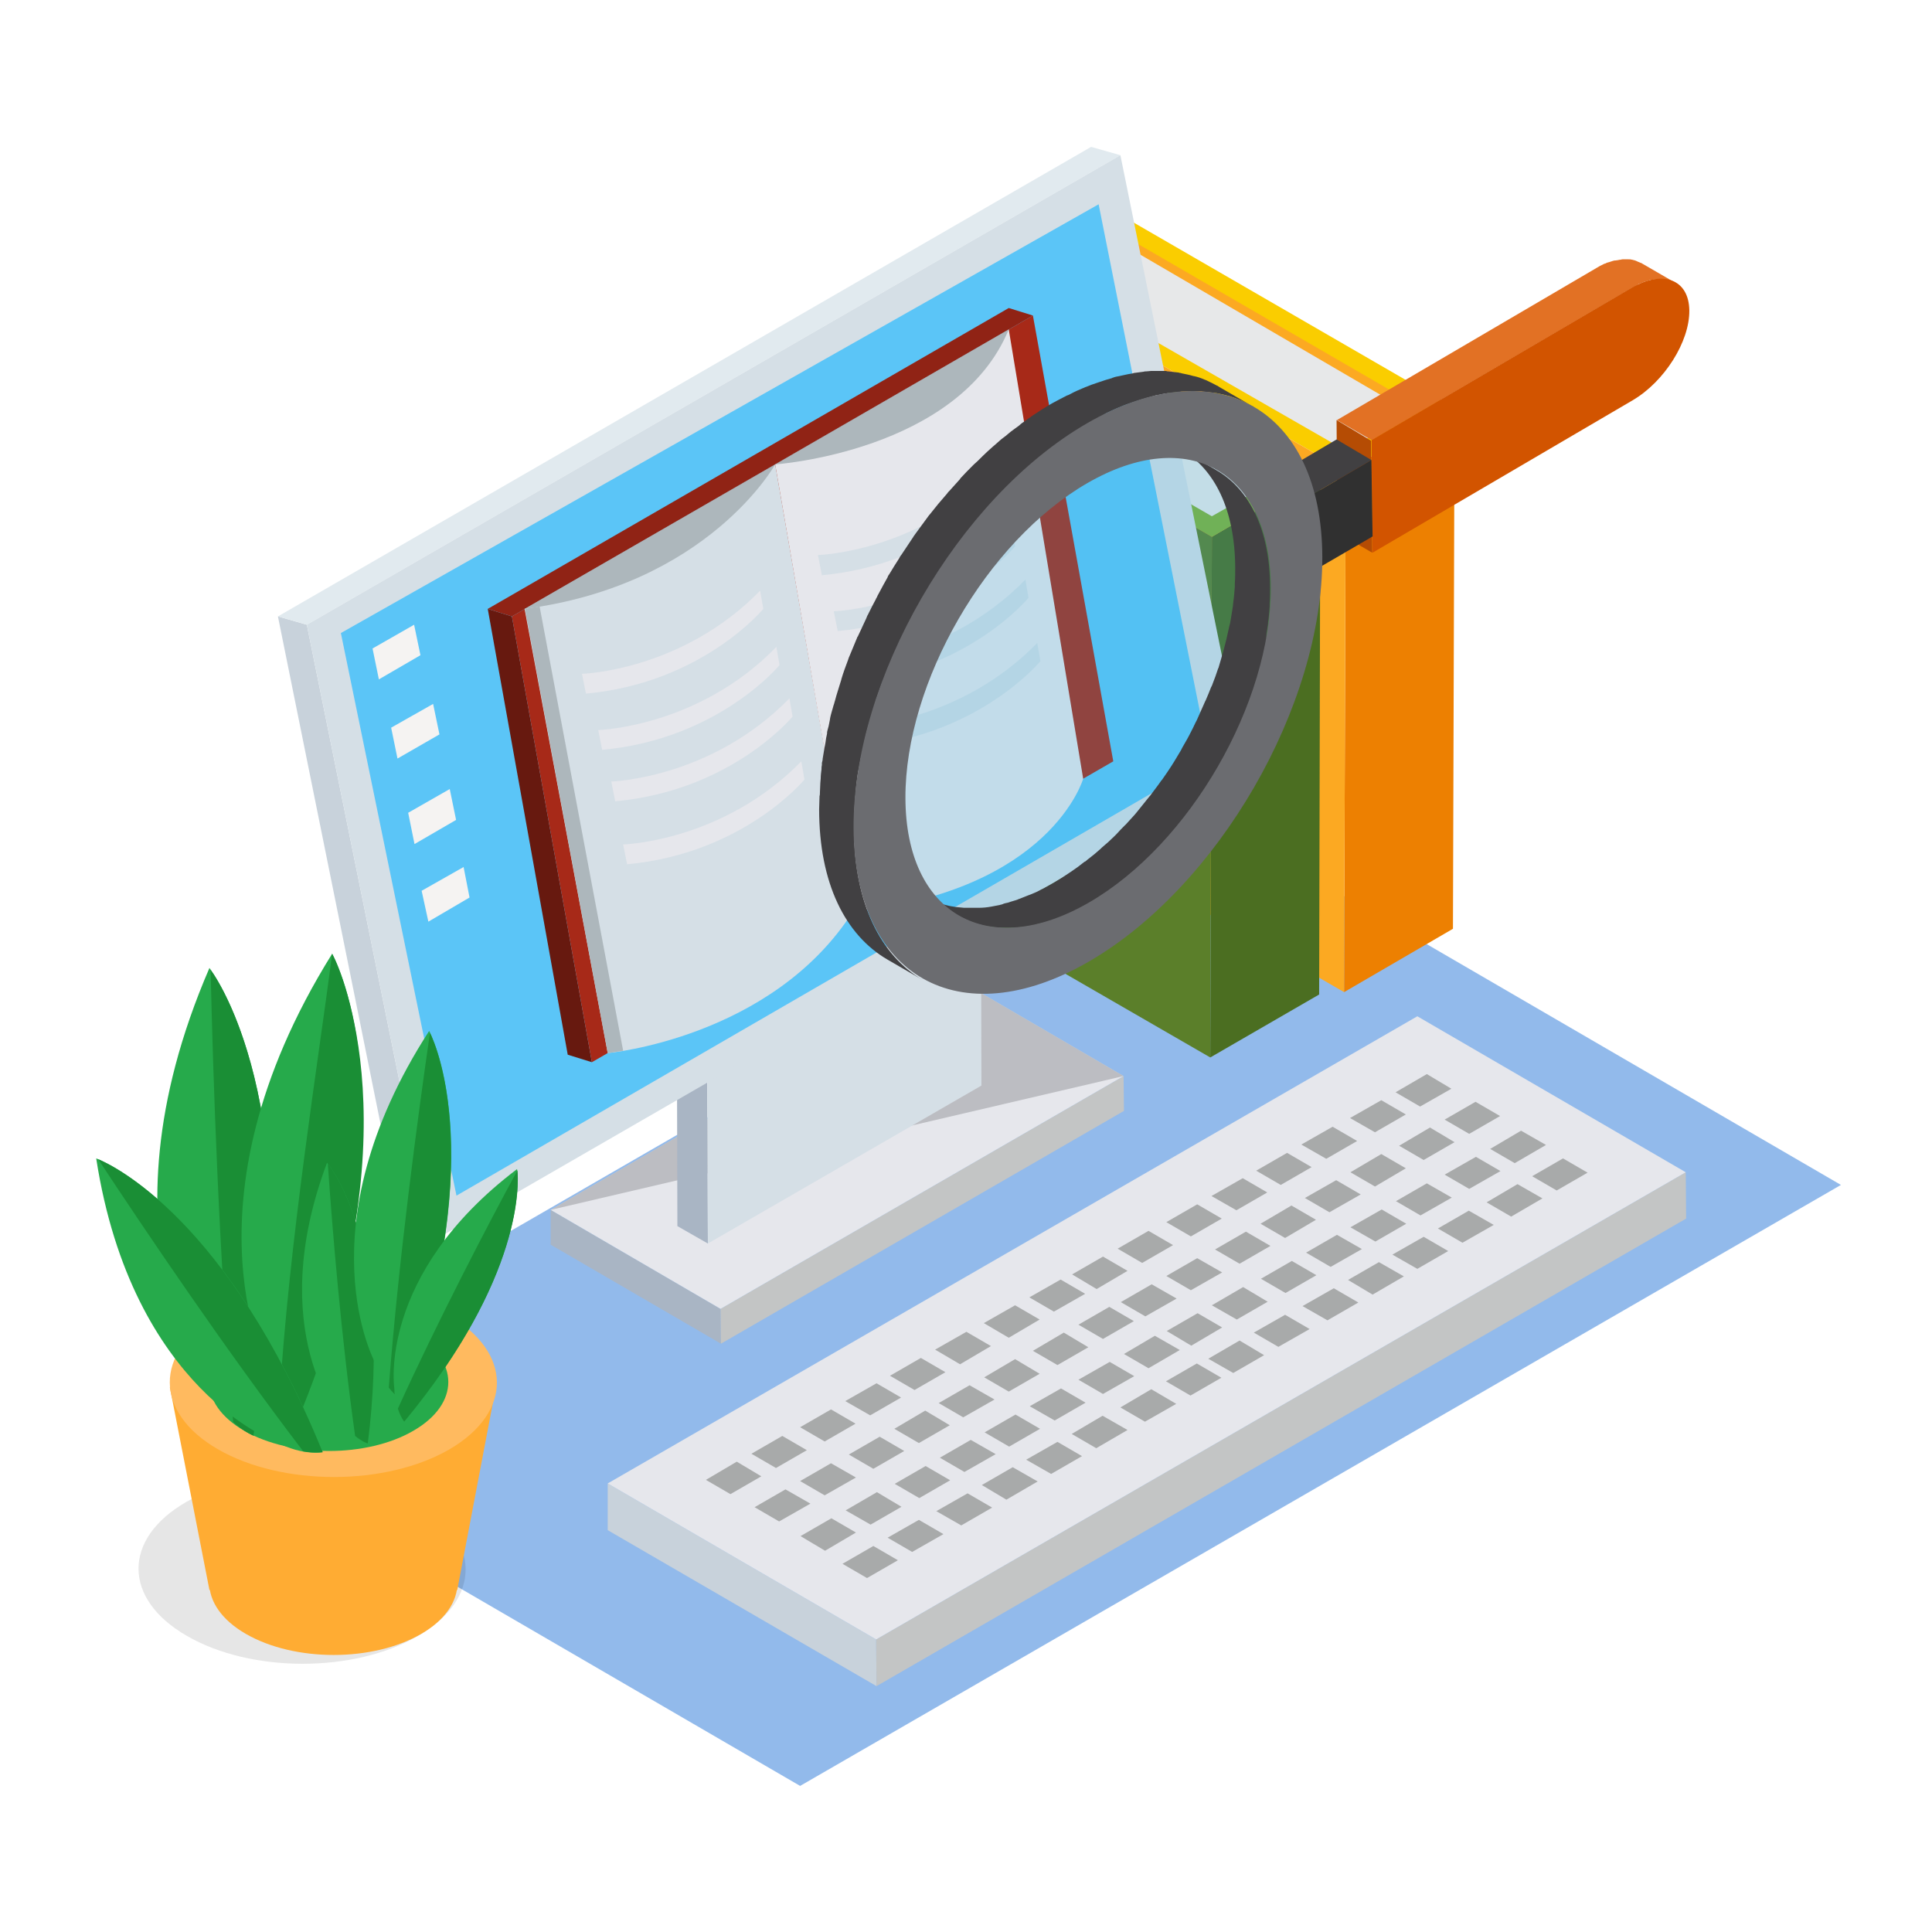 <?xml version="1.0" encoding="UTF-8"?> <!-- Generator: Adobe Illustrator 23.0.2, SVG Export Plug-In . SVG Version: 6.00 Build 0) --> <svg xmlns="http://www.w3.org/2000/svg" xmlns:xlink="http://www.w3.org/1999/xlink" id="Capa_1" x="0px" y="0px" viewBox="0 0 488 488" style="enable-background:new 0 0 488 488;" xml:space="preserve"> <style type="text/css"> .st0{fill:#92BAEB;} .st1{enable-background:new ;} .st2{fill:#ED8001;} .st3{fill:#FACD00;} .st4{fill:#FCA922;} .st5{fill:#E7E8E9;} .st6{fill:#4B6E21;} .st7{fill:#80B134;} .st8{fill:#5B7F2A;} .st9{fill:#A9B5C4;} .st10{fill:#C3C5C5;} .st11{fill:#E6E7EC;} .st12{opacity:0.5;fill:#939599;} .st13{fill:#C0C5D1;} .st14{fill:#D5DFE6;} .st15{fill:#C8D2DB;} .st16{fill:#E1EAEF;} .st17{fill:#5BC5F7;} .st18{fill:#F5F3F2;} .st19{fill:#A8AAAA;} .st20{fill:#67190F;} .st21{fill:#902315;} .st22{fill:#A72918;} .st23{fill:#ADB7BC;} .st24{opacity:0.1;} .st25{fill:#FFAC33;} .st26{fill:#FFBA5F;} .st27{fill:#26AA4B;} .st28{fill:#1A8E35;} .st29{opacity:0.2;} .st30{fill:#33ADE3;} .st31{fill:#B54C04;} .st32{fill:#E27124;} .st33{fill:#D25400;} .st34{fill:#452617;} .st35{fill:#414042;} .st36{fill:#303030;} .st37{fill:#6B6C70;} </style> <g> <g> <polygon class="st0" points="44.7,359.6 202.1,451.1 465,299.3 307.6,207.8 "></polygon> </g> <g> <g> <g class="st1"> <g> <polygon class="st2" points="339.5,250.6 367,234.6 367.4,103.1 339.9,119 "></polygon> </g> <g> <polygon class="st3" points="339.9,119 367.4,103.1 280.1,52.6 276,55 276,57.3 258.9,67.3 256.9,66.1 252.6,68.6 "></polygon> </g> <g> <polygon class="st4" points="252.6,68.6 252.2,200.2 339.5,250.6 339.9,119 "></polygon> </g> </g> </g> <polygon class="st5" points="258.9,67.3 339.9,113.8 359,103.1 276,57.3 "></polygon> <polygon class="st4" points="276,55 276,57.3 356.7,104.4 359,103.1 "></polygon> </g> <g> <g> <g class="st1"> <g> <polygon class="st6" points="305.7,267.1 333.2,251.2 333.5,119.6 306.1,135.6 "></polygon> </g> <g> <polygon class="st7" points="306.1,135.6 333.5,119.6 246.2,69.2 242.1,71.6 242.1,73.8 225.1,83.8 223,82.7 218.7,85.1 "></polygon> </g> <g> <polygon class="st8" points="218.7,85.1 218.4,216.7 305.7,267.1 306.1,135.6 "></polygon> </g> </g> </g> <polygon class="st5" points="225.1,83.8 306.1,130.4 325.2,119.6 242.1,73.8 "></polygon> <polygon class="st8" points="242.1,71.6 242.1,73.8 322.8,120.9 325.2,119.6 "></polygon> </g> <g> <g class="st1"> <g> <polygon class="st9" points="139.1,305.6 139.1,314.4 182.1,339.4 182,330.6 "></polygon> </g> <g> <polygon class="st10" points="182,330.6 182.1,339.4 283.9,280.6 283.8,271.8 "></polygon> </g> <g> <polygon class="st11" points="139.1,305.6 182,330.6 283.8,271.8 240.9,246.8 "></polygon> </g> <g> <polygon class="st12" points="139.1,305.6 283.8,271.8 283.8,271.8 240.9,246.8 "></polygon> </g> </g> <g class="st1"> <g> <polygon class="st9" points="178.8,314.1 171.1,309.7 170.9,230.3 178.5,234.7 "></polygon> </g> <g> <polygon class="st13" points="178.5,234.7 170.9,230.3 240.1,190.3 247.7,194.8 "></polygon> </g> <g> <polygon class="st14" points="247.7,194.8 247.9,274.2 178.8,314.1 178.5,234.7 "></polygon> </g> </g> <polygon class="st15" points="109.1,313.6 101.7,311.5 70.2,155.7 77.5,157.8 "></polygon> <polygon class="st16" points="77.5,157.8 70.2,155.7 275.6,37.1 283,39.2 "></polygon> <polygon class="st14" points="283,39.2 314.6,195 109.1,313.6 77.5,157.8 "></polygon> <polygon class="st17" points="277.5,51.6 305.5,191.9 115.3,302 86.1,159.9 "></polygon> <polygon class="st18" points="104.6,157.8 106.2,165.5 95.7,171.6 94.1,163.8 "></polygon> <polygon class="st18" points="109.4,177.8 111,185.5 100.4,191.6 98.8,183.8 "></polygon> <polygon class="st18" points="113.6,199.3 115.2,207.1 104.7,213.2 103.1,205.3 "></polygon> <polygon class="st18" points="117.1,219 118.6,226.7 108.2,232.8 106.5,225 "></polygon> <g> <g> <g class="st1"> <g> <polygon class="st15" points="153.5,374.7 153.5,386.5 221.4,425.9 221.3,414.1 "></polygon> </g> <g> <polygon class="st10" points="221.3,414.1 221.4,425.9 425.9,307.8 425.8,296.1 "></polygon> </g> <g> <polygon class="st11" points="153.5,374.7 221.3,414.1 425.8,296.1 358,256.7 "></polygon> </g> </g> </g> <g> <g> <polygon class="st19" points="178.3,373.8 184.5,377.4 192.3,372.9 186.1,369.2 "></polygon> </g> <g> <polygon class="st19" points="189.8,367.2 196,370.8 203.8,366.3 197.6,362.7 "></polygon> </g> <g> <polygon class="st19" points="202.1,360.5 208.3,364.1 216.1,359.6 209.9,356 "></polygon> </g> <g> <polygon class="st19" points="213.5,353.9 219.8,357.5 227.6,353 221.4,349.4 "></polygon> </g> <g> <polygon class="st19" points="224.8,347.5 231,351.1 238.8,346.6 232.6,343 "></polygon> </g> <g> <polygon class="st19" points="236.2,340.9 242.5,344.6 250.3,340 244.1,336.4 "></polygon> </g> <g> <polygon class="st19" points="248.5,334.2 254.8,337.9 262.6,333.3 256.4,329.7 "></polygon> </g> <g> <polygon class="st19" points="260,327.7 266.2,331.3 274.1,326.8 267.9,323.2 "></polygon> </g> </g> <g> <g> <polygon class="st19" points="270.8,321.9 277,325.6 284.8,321 278.6,317.4 "></polygon> </g> <g> <polygon class="st19" points="282.3,315.4 288.5,319 296.3,314.5 290.1,310.9 "></polygon> </g> <g> <polygon class="st19" points="294.6,308.7 300.8,312.3 308.6,307.8 302.4,304.2 "></polygon> </g> <g> <polygon class="st19" points="306,302.1 312.3,305.7 320.1,301.2 313.9,297.6 "></polygon> </g> <g> <polygon class="st19" points="317.3,295.7 323.5,299.3 331.3,294.8 325.1,291.2 "></polygon> </g> <g> <polygon class="st19" points="328.7,289.1 335,292.7 342.8,288.2 336.6,284.6 "></polygon> </g> <g> <polygon class="st19" points="341,282.4 347.3,286 355.1,281.5 348.9,277.9 "></polygon> </g> <g> <polygon class="st19" points="352.5,275.9 358.7,279.5 366.6,275 360.4,271.3 "></polygon> </g> </g> <g> <g> <polygon class="st19" points="190.6,380.7 196.8,384.3 204.7,379.8 198.4,376.2 "></polygon> </g> <g> <polygon class="st19" points="202.1,374.1 208.3,377.7 216.2,373.2 209.9,369.6 "></polygon> </g> <g> <polygon class="st19" points="214.4,367.4 220.6,371 228.4,366.5 222.2,362.9 "></polygon> </g> <g> <polygon class="st19" points="225.9,360.9 232.1,364.5 239.9,360 233.7,356.3 "></polygon> </g> <g> <polygon class="st19" points="237.1,354.4 243.3,358 251.2,353.5 244.9,349.9 "></polygon> </g> <g> <polygon class="st19" points="248.6,347.9 254.8,351.5 262.6,347 256.4,343.3 "></polygon> </g> <g> <polygon class="st19" points="260.9,341.2 267.1,344.8 274.9,340.3 268.7,336.6 "></polygon> </g> <g> <polygon class="st19" points="272.4,334.6 278.6,338.2 286.4,333.7 280.2,330.1 "></polygon> </g> </g> <g> <g> <polygon class="st19" points="283.1,328.9 289.3,332.5 297.2,328 290.9,324.4 "></polygon> </g> <g> <polygon class="st19" points="294.6,322.3 300.8,325.9 308.7,321.4 302.4,317.8 "></polygon> </g> <g> <polygon class="st19" points="306.9,315.6 313.1,319.2 320.9,314.7 314.7,311.1 "></polygon> </g> <g> <polygon class="st19" points="318.4,309.1 324.6,312.7 332.4,308.1 326.2,304.5 "></polygon> </g> <g> <polygon class="st19" points="329.6,302.6 335.8,306.2 343.7,301.7 337.5,298.1 "></polygon> </g> <g> <polygon class="st19" points="341.1,296.1 347.3,299.7 355.1,295.1 348.9,291.5 "></polygon> </g> <g> <polygon class="st19" points="353.4,289.4 359.6,293 367.4,288.5 361.2,284.8 "></polygon> </g> <g> <polygon class="st19" points="364.9,282.8 371.1,286.4 378.9,281.9 372.7,278.3 "></polygon> </g> </g> <g> <g> <polygon class="st19" points="202.2,388 208.4,391.7 216.2,387.1 210,383.5 "></polygon> </g> <g> <polygon class="st19" points="213.6,381.5 219.9,385.1 227.7,380.6 221.5,376.9 "></polygon> </g> <g> <polygon class="st19" points="226,374.8 232.2,378.4 240,373.9 233.8,370.3 "></polygon> </g> <g> <polygon class="st19" points="237.4,368.2 243.6,371.8 251.5,367.3 245.2,363.7 "></polygon> </g> <g> <polygon class="st19" points="248.7,361.8 254.9,365.4 262.7,360.9 256.5,357.3 "></polygon> </g> <g> <polygon class="st19" points="260.1,355.2 266.4,358.8 274.2,354.3 268,350.7 "></polygon> </g> <g> <polygon class="st19" points="272.4,348.5 278.6,352.1 286.5,347.6 280.3,344 "></polygon> </g> <g> <polygon class="st19" points="283.9,342 290.1,345.6 298,341 291.7,337.4 "></polygon> </g> </g> <g> <g> <polygon class="st19" points="294.7,336.2 300.9,339.9 308.7,335.3 302.5,331.7 "></polygon> </g> <g> <polygon class="st19" points="306.1,329.7 312.4,333.3 320.2,328.8 314,325.1 "></polygon> </g> <g> <polygon class="st19" points="318.5,323 324.7,326.6 332.5,322.1 326.3,318.5 "></polygon> </g> <g> <polygon class="st19" points="329.9,316.4 336.1,320 344,315.5 337.7,311.9 "></polygon> </g> <g> <polygon class="st19" points="341.1,310 347.4,313.6 355.2,309.1 349,305.5 "></polygon> </g> <g> <polygon class="st19" points="352.6,303.4 358.8,307 366.7,302.5 360.4,298.9 "></polygon> </g> <g> <polygon class="st19" points="364.9,296.7 371.1,300.3 379,295.8 372.8,292.2 "></polygon> </g> <g> <polygon class="st19" points="376.4,290.2 382.6,293.8 390.5,289.2 384.2,285.6 "></polygon> </g> </g> <g> <g> <polygon class="st19" points="212.8,395 219,398.6 226.8,394.1 220.6,390.5 "></polygon> </g> <g> <polygon class="st19" points="224.2,388.4 230.4,392 238.3,387.5 232.1,383.9 "></polygon> </g> <g> <polygon class="st19" points="236.5,381.7 242.8,385.3 250.6,380.8 244.4,377.2 "></polygon> </g> <g> <polygon class="st19" points="248,375.1 254.2,378.8 262.1,374.2 255.8,370.6 "></polygon> </g> <g> <polygon class="st19" points="259.2,368.7 265.5,372.3 273.3,367.8 267.1,364.2 "></polygon> </g> <g> <polygon class="st19" points="270.7,362.2 276.9,365.8 284.8,361.2 278.5,357.6 "></polygon> </g> <g> <polygon class="st19" points="283,355.5 289.2,359.1 297.1,354.6 290.8,350.9 "></polygon> </g> <g> <polygon class="st19" points="294.5,348.9 300.7,352.5 308.5,348 302.3,344.4 "></polygon> </g> </g> <g> <g> <polygon class="st19" points="305.2,343.2 311.5,346.8 319.3,342.3 313.1,338.6 "></polygon> </g> <g> <polygon class="st19" points="316.7,336.6 322.9,340.2 330.8,335.7 324.6,332.1 "></polygon> </g> <g> <polygon class="st19" points="329,329.9 335.3,333.5 343.1,329 336.9,325.4 "></polygon> </g> <g> <polygon class="st19" points="340.5,323.3 346.7,327 354.6,322.4 348.3,318.8 "></polygon> </g> <g> <polygon class="st19" points="351.7,316.9 358,320.5 365.8,316 359.6,312.4 "></polygon> </g> <g> <polygon class="st19" points="363.2,310.3 369.4,313.9 377.3,309.4 371,305.8 "></polygon> </g> <g> <polygon class="st19" points="375.5,303.7 381.7,307.3 389.6,302.7 383.3,299.1 "></polygon> </g> <g> <polygon class="st19" points="387,297.1 393.2,300.7 401,296.2 394.8,292.6 "></polygon> </g> </g> </g> <g> <g class="st1"> <g> <polygon class="st20" points="149.5,268.3 143.4,266.4 123.2,153.8 129.3,155.7 "></polygon> </g> <g> <polygon class="st21" points="129.3,155.7 123.2,153.8 254.8,77.8 260.9,79.7 "></polygon> </g> <g> <polygon class="st22" points="260.9,79.7 281.2,192.3 149.5,268.3 129.3,155.7 "></polygon> </g> </g> </g> <path class="st23" d="M195.8,117.3l-63.3,36.5l16.9,8.3C149.5,162.1,195.8,136.7,195.8,117.3z"></path> <path class="st14" d="M195.8,117.3c0,0-16.8,30.4-63.3,36.5L153.5,266c0,0,41.5-3.8,61.9-35.7L195.8,117.3z"></path> <path class="st23" d="M195.8,117.3l59-34.1C254.9,83.2,248.2,121.1,195.8,117.3z"></path> <path class="st11" d="M195.8,117.3c0,0,46.3-3.2,59-34.1l18.8,113.5c0,0-8.1,28.3-58.3,33.6L195.8,117.3z"></path> <path class="st11" d="M147,170.2c0,0,25.2-0.7,45-21l0.8,4.6c0,0-15.4,18.7-44.8,21.4L147,170.2z"></path> <path class="st11" d="M151.1,184.4c0,0,25.3-0.7,45-21l0.8,4.6c0,0-15.4,18.7-44.8,21.4L151.1,184.4z"></path> <path class="st11" d="M154.4,197.4c0,0,25.2-0.7,45-21l0.8,4.6c0,0-15.4,18.7-44.8,21.4L154.4,197.4z"></path> <path class="st11" d="M157.4,213.3c0,0,25.2-0.7,45-21l0.8,4.6c0,0-15.4,18.7-44.8,21.4L157.4,213.3z"></path> <path class="st14" d="M206.6,140.2c0,0,25.2-0.7,45-21l0.8,4.7c0,0-15.4,18.7-44.8,21.4L206.6,140.2z"></path> <path class="st14" d="M210.6,154.4c0,0,25.2-0.7,45-21l0.8,4.6c0,0-15.4,18.7-44.8,21.4L210.6,154.4z"></path> <path class="st14" d="M214,167.4c0,0,25.2-0.7,45-21l0.8,4.6c0,0-15.4,18.7-44.8,21.4L214,167.4z"></path> <path class="st14" d="M217,183.4c0,0,25.2-0.7,45-21l0.8,4.6c0,0-15.4,18.7-44.8,21.4L217,183.4z"></path> <polygon class="st23" points="132.6,153.8 153.5,266 157.4,265.4 136.3,153.2 "></polygon> </g> <g> <g class="st24"> <g> <path d="M105.4,379.4c16.2,9.4,16.3,24.5,0.2,33.8c-16.1,9.4-42.2,9.4-58.4,0c-16.2-9.3-16.3-24.5-0.2-33.8 C63.1,370.1,89.2,370,105.4,379.4z"></path> </g> </g> <g> <g> <g> <path class="st25" d="M106.3,387c12.3,7.1,12.3,18.6,0.1,25.7c-12.2,7.1-32,7.1-44.3,0c-12.3-7.1-12.3-18.6-0.1-25.7 C74.2,380,94,379.9,106.3,387z"></path> </g> </g> <g> <polygon class="st25" points="42.9,350.4 52.9,401.6 115.5,401.6 125.5,349.1 "></polygon> </g> <g> <g> <path class="st26" d="M113.3,332.2c16.2,9.4,16.3,24.5,0.2,33.9c-16.1,9.3-42.2,9.3-58.4,0c-16.2-9.3-16.3-24.5-0.2-33.8 C71,322.9,97.1,322.8,113.3,332.2z"></path> </g> </g> <g> <g> <path class="st27" d="M104.3,336.7c11.9,6.8,11.9,17.9,0.1,24.7c-11.7,6.8-30.8,6.8-42.7,0c-11.8-6.8-11.9-17.9-0.2-24.7 C73.4,329.9,92.5,329.9,104.3,336.7z"></path> </g> </g> </g> <g> <path class="st27" d="M53.4,352.2c0,0-30.4-38.5-0.5-107.7c0,0,26.3,33.2,11.2,118.2C64.1,362.6,58.3,360.5,53.4,352.2z"></path> </g> <g> <path class="st28" d="M53.2,245c0.6,26.7,2.1,73,5.7,114.2c2.9,2.6,5.1,3.4,5.1,3.4C78.1,283.4,56.3,249.2,53.2,245z"></path> </g> <g> <path class="st27" d="M68.4,347.5c0,0-24.4-42.6,15.5-106.6c0,0,21.1,36.7-6.5,118.5C77.4,359.4,72,356.4,68.4,347.5z"></path> </g> <g> <path class="st28" d="M83.9,240.9c-3.4,26.5-10.9,72.4-13.4,113.8c2.5,3,4.6,4.2,4.6,4.2C105,287.4,86.3,245.5,83.9,240.9z"></path> </g> <g> <g> <path class="st27" d="M69.9,364.3c0,0-36.5-12.9-45.6-71.7c0,0,31.5,11.1,57.2,74.2C81.5,366.8,76.6,367.8,69.9,364.3z"></path> </g> <g> <path class="st28" d="M24.8,292.8c11.6,17.6,32,47.9,51.8,73.8c3,0.5,4.9,0.2,4.9,0.2C57.5,308,28.6,294.4,24.8,292.8z"></path> </g> </g> <g> <g> <path class="st27" d="M86.1,358.7c0,0-19.5-22.3-3.5-65c0,0,16.9,19.2,10.3,71C92.9,364.6,89.3,363.5,86.1,358.7z"></path> </g> <g> <path class="st28" d="M82.8,293.9c1.1,16.1,3.4,44,6.9,68.8c1.8,1.5,3.2,1.9,3.2,1.9C99,316.4,84.8,296.4,82.8,293.9z"></path> </g> </g> <g> <g> <path class="st27" d="M94.8,344.3c0,0-18.7-33.9,13.6-83.9c0,0,16.2,29.2-6.6,93.4C101.8,353.8,97.5,351.3,94.8,344.3z"></path> </g> <g> <path class="st28" d="M108.6,260.9c-3,20.8-7.9,57-10.4,89.6c1.9,2.4,3.5,3.3,3.5,3.3C123,294,110.4,264.6,108.6,260.9z"></path> </g> </g> <g> <g> <path class="st27" d="M99.6,350.7c0,0-4.4-28.6,31-55.4c0,0,3.9,24.6-28.5,63.8C102.1,359.1,99.7,356.3,99.6,350.7z"></path> </g> <g> <path class="st28" d="M130.7,295.6c-7.5,13.8-20.1,38-30.2,60.2c0.7,2.2,1.6,3.3,1.6,3.3C132.3,322.6,131,298.7,130.7,295.6z"></path> </g> </g> </g> <g> <g class="st29"> <g> <path class="st30" d="M328.2,156.5c0,25.1-39.7,83.5-64.5,83.5c-24.9,0-44-7.6-44-32.7c0-25.1,38.6-96.2,63.5-96.2 C308,111,328.2,131.4,328.2,156.5z"></path> </g> </g> <g> <g> <polygon class="st31" points="346.6,139.6 337.8,134.5 337.6,106.1 346.3,111.3 "></polygon> </g> </g> <g> <path class="st32" d="M414,71.7c0.3-0.1,0.6-0.2,0.8-0.3c0.4-0.2,0.8-0.3,1.2-0.4c0.2-0.1,0.4-0.1,0.6-0.2 c0.2-0.1,0.5-0.1,0.7-0.1c0.3-0.1,0.5-0.1,0.8-0.1c0.2,0,0.3,0,0.5,0c0.3,0,0.6,0,0.9,0c0.1,0,0.2,0,0.4,0c0.4,0,0.8,0,1.1,0.1 c0,0,0,0,0.1,0c0.4,0.1,0.7,0.2,1,0.3c0.1,0,0.2,0.1,0.2,0.1c0.3,0.1,0.7,0.3,1,0.4c-2.9-1.7-5.9-3.4-8.8-5.1c0,0,0,0-0.1,0 c-0.2-0.1-0.4-0.2-0.7-0.3c-0.1,0-0.1-0.1-0.2-0.1c-0.1,0-0.2-0.1-0.2-0.1c-0.1,0-0.2-0.1-0.3-0.1c-0.2-0.1-0.5-0.1-0.7-0.2 c0,0,0,0-0.1,0c0,0,0,0,0,0c-0.3-0.1-0.6-0.1-0.9-0.1c-0.1,0-0.1,0-0.2,0c-0.1,0-0.2,0-0.4,0c-0.1,0-0.3,0-0.4,0 c-0.1,0-0.3,0-0.4,0c-0.2,0-0.3,0-0.5,0.1c-0.1,0-0.2,0-0.2,0c-0.2,0-0.4,0.1-0.5,0.1c-0.2,0-0.5,0.1-0.7,0.1c-0.1,0-0.1,0-0.2,0 c-0.1,0-0.3,0.1-0.4,0.1c-0.4,0.1-0.8,0.3-1.3,0.4c-0.1,0-0.2,0.1-0.3,0.1c-0.2,0.1-0.3,0.2-0.5,0.2c-0.2,0.1-0.3,0.1-0.4,0.2 c-0.5,0.2-1,0.5-1.5,0.8l-65.7,38.5l8.8,5.1l65.7-38.5c0.5-0.3,1-0.5,1.5-0.8C413.7,71.9,413.8,71.8,414,71.7z"></path> </g> <g> <g> <path class="st33" d="M412.1,72.7c8-4.6,14.5-2.1,14.6,5.7c0.1,7.9-6.3,18-14.3,22.7l-65.7,38.5l-0.3-28.4L412.1,72.7z"></path> </g> </g> <g> <g class="st1"> <g> <g> <polygon class="st34" points="330.2,145.1 321.4,140 321.2,120.7 330,125.8 "></polygon> </g> </g> <g> <g> <polygon class="st35" points="330,125.8 321.2,120.7 337.6,111 346.4,116.2 "></polygon> </g> </g> <g> <g> <polygon class="st36" points="346.4,116.2 346.7,135.5 330.2,145.1 330,125.8 "></polygon> </g> </g> </g> </g> <g> <path class="st35" d="M319.9,160.1c0.1-0.6,0.2-1.3,0.3-1.9c0-0.3,0.1-0.5,0.1-0.8c0-0.1,0-0.1,0-0.2c0.2-1.3,0.3-2.7,0.4-4 c0-0.3,0-0.5,0-0.8c0.1-1.4,0.1-2.7,0.1-4c0-14.5-5.2-24.8-13.5-29.6c-2.9-1.7-5.9-3.4-8.8-5.1c8.3,4.8,13.4,15,13.5,29.6 c0,1.3,0,2.7-0.1,4.1c0,0.3,0,0.5,0,0.8c-0.1,1.3-0.2,2.7-0.4,4c0,0.3-0.1,0.7-0.1,1c-0.1,0.6-0.2,1.3-0.3,1.9 c-0.1,0.4-0.1,0.8-0.2,1.2c-0.1,0.6-0.2,1.3-0.4,1.9c-0.1,0.3-0.1,0.6-0.2,0.9c-0.3,1.5-0.7,3.1-1.1,4.6 c-0.1,0.3-0.1,0.5-0.2,0.8c-0.4,1.4-0.8,2.7-1.2,4.1c0,0.1,0,0.1-0.1,0.2c-0.4,1.3-0.9,2.6-1.4,3.9c-0.1,0.3-0.2,0.6-0.4,0.9 c-0.4,1.1-0.9,2.2-1.4,3.4c-0.1,0.1-0.1,0.2-0.2,0.4c-0.5,1.2-1.1,2.4-1.6,3.6c-0.1,0.3-0.3,0.6-0.4,0.9 c-0.5,0.9-0.9,1.9-1.4,2.8c-0.1,0.3-0.3,0.5-0.4,0.8c-0.6,1.2-1.3,2.3-1.9,3.4c-0.1,0.2-0.2,0.4-0.3,0.6c-0.6,1-1.2,2-1.8,3 c-0.2,0.3-0.4,0.6-0.5,0.8c-0.8,1.2-1.5,2.3-2.3,3.4c-0.1,0.2-0.3,0.4-0.4,0.5c-0.8,1.2-1.7,2.3-2.5,3.4 c-0.1,0.2-0.3,0.4-0.4,0.5c-1.1,1.4-2.2,2.7-3.3,4.1c-0.2,0.2-0.3,0.4-0.5,0.6c-0.7,0.8-1.4,1.5-2.1,2.3 c-0.1,0.1-0.1,0.2-0.2,0.2c-0.8,0.8-1.6,1.6-2.3,2.4c-0.2,0.2-0.3,0.3-0.5,0.5c-1,1-2.1,2-3.2,2.9c-0.1,0.1-0.2,0.2-0.3,0.3 c-1.1,1-2.2,1.9-3.4,2.8c-0.2,0.2-0.4,0.4-0.7,0.5c-1.1,0.9-2.2,1.7-3.4,2.5c-0.2,0.1-0.4,0.3-0.6,0.4c-1.2,0.8-2.4,1.6-3.6,2.3 c-1,0.6-2,1.1-2.9,1.6c-0.3,0.1-0.6,0.3-0.8,0.4c-0.7,0.4-1.5,0.7-2.2,1c-0.3,0.1-0.5,0.2-0.8,0.3c-0.7,0.3-1.3,0.5-2,0.8 c-0.2,0.1-0.4,0.1-0.5,0.2c-0.8,0.3-1.7,0.5-2.5,0.8c-0.5,0.1-1,0.2-1.4,0.4c-0.2,0.1-0.5,0.1-0.7,0.2c-0.7,0.1-1.4,0.3-2.1,0.4 c-1.1,0.2-2.1,0.3-3.1,0.3c-0.2,0-0.4,0-0.6,0c-0.9,0-1.8,0-2.7,0c-0.2,0-0.3,0-0.5,0c-0.7-0.1-1.4-0.1-2.1-0.2 c-0.2,0-0.4-0.1-0.6-0.1c-0.8-0.1-1.5-0.3-2.3-0.5c0,0-0.1,0-0.1,0c-0.7-0.2-1.4-0.5-2.1-0.7c-0.2-0.1-0.4-0.2-0.6-0.3 c-0.6-0.3-1.1-0.5-1.7-0.8c-0.2-0.1-0.4-0.2-0.6-0.3c0,0,0.1,0,0.1,0.1c0,0-0.1,0-0.1-0.1l8.8,5.1c0.1,0,0.2,0.1,0.3,0.1 c0.1,0.1,0.2,0.1,0.3,0.1c0.6,0.3,1.1,0.6,1.7,0.8c0.1,0,0.2,0.1,0.3,0.2c0.1,0,0.2,0.1,0.3,0.1c0.7,0.3,1.4,0.5,2.1,0.7 c0,0,0.1,0,0.1,0c0,0,0,0,0,0c0.8,0.2,1.5,0.4,2.3,0.5c0.1,0,0.2,0,0.3,0.1c0.1,0,0.3,0,0.4,0c0.7,0.1,1.4,0.2,2.1,0.2 c0.1,0,0.2,0,0.4,0c0,0,0.1,0,0.1,0c0.9,0,1.8,0.1,2.7,0c0.1,0,0.2,0,0.3,0c0.1,0,0.2,0,0.4,0c1-0.1,2-0.1,3.1-0.3c0,0,0,0,0,0 c0.7-0.1,1.4-0.2,2.1-0.4c0.2,0,0.4-0.1,0.6-0.2c0.4-0.1,0.9-0.2,1.4-0.3c0,0,0.1,0,0.1,0c0.8-0.2,1.6-0.5,2.5-0.8 c0.2-0.1,0.4-0.1,0.6-0.2c0.6-0.2,1.3-0.5,2-0.7c0.1,0,0.2-0.1,0.3-0.1c0.2-0.1,0.4-0.2,0.5-0.2c0.7-0.3,1.4-0.6,2.1-1 c0.3-0.1,0.6-0.3,0.9-0.4c1-0.5,1.9-1,2.9-1.6c1.2-0.7,2.4-1.5,3.6-2.3c0.2-0.1,0.4-0.3,0.6-0.4c1.1-0.8,2.3-1.6,3.4-2.5 c0.2-0.2,0.4-0.4,0.7-0.5c1.1-0.9,2.3-1.8,3.3-2.8c0.1-0.1,0.2-0.2,0.3-0.3c1.1-0.9,2.1-1.9,3.1-2.9c0.1-0.1,0.2-0.2,0.3-0.3 c0.1-0.1,0.1-0.1,0.2-0.2c0.8-0.8,1.6-1.6,2.3-2.4c0.1-0.1,0.1-0.1,0.2-0.2c0.7-0.8,1.4-1.5,2.1-2.3c0.1-0.1,0.1-0.2,0.2-0.2 c0.1-0.1,0.2-0.2,0.3-0.3c1.2-1.3,2.3-2.7,3.4-4.1c0,0,0.1-0.1,0.1-0.1c0.1-0.1,0.1-0.2,0.2-0.3c0.9-1.1,1.7-2.3,2.6-3.5 c0.1-0.1,0.2-0.2,0.3-0.4c0-0.1,0.1-0.1,0.1-0.2c0.8-1.1,1.6-2.3,2.3-3.5c0.1-0.1,0.1-0.2,0.2-0.3c0.1-0.2,0.2-0.3,0.3-0.5 c0.6-1,1.2-2,1.8-3c0.1-0.1,0.2-0.3,0.3-0.4c0,0,0.1-0.1,0.1-0.2c0.7-1.1,1.3-2.3,1.9-3.4c0.1-0.1,0.1-0.2,0.2-0.3 c0.1-0.2,0.2-0.4,0.3-0.6c0.5-0.9,1-1.9,1.4-2.8c0.1-0.2,0.2-0.4,0.3-0.6c0.1-0.1,0.1-0.2,0.2-0.3c0.6-1.2,1.1-2.4,1.6-3.6 c0,0,0-0.1,0-0.1c0-0.1,0.1-0.2,0.1-0.3c0.5-1.1,0.9-2.2,1.4-3.3c0.1-0.2,0.1-0.3,0.2-0.5c0-0.1,0.1-0.3,0.1-0.4 c0.5-1.3,0.9-2.6,1.4-3.9c0,0,0,0,0,0c0-0.1,0-0.1,0.1-0.2c0.4-1.4,0.9-2.7,1.2-4c0-0.2,0.1-0.3,0.1-0.5c0-0.1,0-0.2,0.1-0.3 c0.4-1.5,0.8-3.1,1.1-4.7c0-0.1,0.1-0.2,0.1-0.4c0-0.2,0.1-0.4,0.1-0.5c0.1-0.6,0.2-1.3,0.4-1.9 C319.8,160.9,319.9,160.5,319.9,160.1z"></path> </g> <g> <path class="st35" d="M279.4,104.4c1-0.5,1.9-0.9,2.8-1.3c0.3-0.1,0.7-0.3,1-0.4c0.9-0.4,1.8-0.7,2.7-1c0.2-0.1,0.4-0.1,0.6-0.2 c1.1-0.4,2.1-0.7,3.2-1c0.6-0.2,1.2-0.3,1.8-0.5c0.3-0.1,0.6-0.2,0.9-0.2c0.9-0.2,1.8-0.4,2.7-0.5c0,0,0,0,0,0 c0.8-0.1,1.7-0.2,2.5-0.3c0.3,0,0.5,0,0.8-0.1c0.6,0,1.1-0.1,1.7-0.1c0.2,0,0.5,0,0.7,0c0.6,0,1.2,0,1.7,0c0.2,0,0.4,0,0.6,0 c0.2,0,0.4,0,0.7,0.1c0.9,0.1,1.8,0.2,2.7,0.3c0.3,0,0.5,0.1,0.8,0.1c1,0.2,2,0.4,3,0.7c0,0,0.1,0,0.1,0c0.9,0.3,1.8,0.6,2.7,1 c0.2,0.1,0.5,0.2,0.7,0.3c0.7,0.3,1.5,0.7,2.2,1.1c0.2,0.1,0.5,0.2,0.7,0.4c-2.9-1.7-5.9-3.4-8.8-5.1c-0.1-0.1-0.2-0.1-0.3-0.2 c-0.1-0.1-0.3-0.1-0.4-0.2c-0.7-0.4-1.4-0.7-2.2-1.1c-0.1-0.1-0.3-0.1-0.4-0.2c-0.1,0-0.2-0.1-0.3-0.1c-0.9-0.4-1.8-0.7-2.7-0.9 c0,0-0.1,0-0.1,0c0,0,0,0,0,0c-1-0.3-2-0.5-3-0.7c-0.1,0-0.2-0.1-0.3-0.1c-0.2,0-0.3,0-0.5-0.1c-0.9-0.1-1.8-0.2-2.7-0.3 c-0.1,0-0.3,0-0.4-0.1c-0.1,0-0.2,0-0.2,0c-0.2,0-0.4,0-0.6,0c-0.6,0-1.1,0-1.7,0c-0.3,0-0.5,0-0.8,0c-0.2,0-0.4,0-0.6,0 c-0.4,0-0.7,0.1-1.1,0.1c-0.3,0-0.5,0-0.8,0.1c-0.8,0.1-1.5,0.2-2.3,0.3c-0.1,0-0.2,0-0.3,0.1c-0.8,0.1-1.7,0.3-2.6,0.5 c-0.3,0.1-0.6,0.1-0.9,0.2c-0.6,0.1-1.1,0.2-1.6,0.4c-0.1,0-0.1,0-0.2,0.1c-1.1,0.3-2.1,0.6-3.2,1c-0.2,0.1-0.4,0.1-0.6,0.2 c-0.9,0.3-1.8,0.6-2.7,1c-0.1,0-0.2,0.1-0.3,0.1c-0.2,0.1-0.4,0.2-0.7,0.3c-0.9,0.4-1.9,0.8-2.8,1.3c-0.4,0.2-0.7,0.4-1.1,0.5 c-1.2,0.6-2.5,1.3-3.8,2c-1,0.6-1.9,1.1-2.8,1.7c-0.3,0.2-0.6,0.4-0.9,0.6c-0.6,0.4-1.3,0.8-1.9,1.3c-0.4,0.2-0.7,0.5-1,0.7 c-0.6,0.4-1.2,0.8-1.7,1.3c-0.4,0.3-0.7,0.5-1.1,0.8c-0.6,0.4-1.2,0.9-1.8,1.4c-0.3,0.3-0.6,0.5-1,0.8c-0.7,0.5-1.3,1.1-2,1.7 c-0.2,0.2-0.5,0.4-0.7,0.6c-0.9,0.8-1.8,1.6-2.6,2.4c-0.1,0.1-0.3,0.3-0.4,0.4c-0.6,0.6-1.2,1.2-1.8,1.7 c-0.1,0.1-0.2,0.2-0.3,0.3c-1,1-2,2-3,3.1c-0.1,0.1-0.2,0.2-0.2,0.3c-0.9,1-1.8,2-2.7,3c-0.1,0.1-0.2,0.2-0.3,0.3 c-0.1,0.1-0.2,0.3-0.3,0.4c-1.5,1.7-3,3.5-4.4,5.3c0,0-0.1,0.1-0.1,0.1c-0.1,0.1-0.2,0.3-0.3,0.4c-1.1,1.5-2.2,3-3.3,4.5 c-0.1,0.2-0.2,0.3-0.3,0.4c0,0.1-0.1,0.1-0.1,0.2c-1,1.5-2,3-3,4.5c-0.1,0.1-0.2,0.3-0.3,0.4c-0.1,0.2-0.3,0.5-0.4,0.7 c-0.8,1.2-1.5,2.4-2.3,3.7c-0.1,0.2-0.3,0.4-0.4,0.6c0,0.1-0.1,0.2-0.1,0.3c-0.8,1.4-1.6,2.9-2.4,4.4c-0.1,0.1-0.1,0.2-0.2,0.4 c-0.1,0.3-0.3,0.5-0.4,0.8c-0.6,1.1-1.2,2.3-1.8,3.5c-0.1,0.3-0.3,0.5-0.4,0.8c-0.1,0.2-0.1,0.3-0.2,0.5c-0.7,1.5-1.4,3-2.1,4.5 c0,0.1,0,0.1-0.1,0.1c-0.1,0.2-0.1,0.3-0.2,0.5c-0.6,1.4-1.1,2.7-1.7,4.1c-0.1,0.2-0.2,0.5-0.3,0.7c-0.1,0.2-0.1,0.4-0.2,0.6 c-0.6,1.6-1.2,3.2-1.7,4.9c0,0,0,0.1,0,0.1c0,0.1-0.1,0.2-0.1,0.3c-0.5,1.7-1.1,3.4-1.5,5c-0.1,0.2-0.1,0.4-0.2,0.7 c-0.1,0.2-0.1,0.4-0.2,0.6c-0.1,0.5-0.3,1-0.4,1.4c-0.2,0.7-0.4,1.4-0.5,2.2c-0.1,0.5-0.2,1-0.3,1.5c-0.1,0.4-0.2,0.7-0.3,1.1 c-0.1,0.3-0.1,0.5-0.1,0.8c-0.2,0.8-0.3,1.5-0.4,2.3c-0.1,0.6-0.2,1.1-0.3,1.6c-0.1,0.8-0.3,1.6-0.4,2.4c0,0.4-0.1,0.7-0.2,1.1 c0,0.2,0,0.3,0,0.5c-0.1,0.4-0.1,0.7-0.1,1.1c-0.1,0.8-0.2,1.5-0.2,2.3c0,0.4-0.1,0.8-0.1,1.2c0,0.8-0.1,1.6-0.1,2.3 c0,0.3,0,0.7-0.1,1c0,1.1-0.1,2.2-0.1,3.3c0,18.7,6.6,31.8,17.3,38l8.8,5.1c-10.6-6.2-17.2-19.3-17.3-38c0-1.1,0-2.2,0.1-3.3 c0-0.3,0-0.7,0-1c0-0.8,0.1-1.6,0.1-2.3c0-0.4,0.1-0.8,0.1-1.2c0.1-0.8,0.1-1.5,0.2-2.3c0-0.4,0.1-0.8,0.1-1.1 c0.1-0.5,0.1-1,0.2-1.6c0.1-0.8,0.2-1.6,0.4-2.4c0.1-0.5,0.2-1.1,0.3-1.6c0.1-0.8,0.3-1.5,0.5-2.3c0.1-0.6,0.3-1.3,0.4-1.9 c0.1-0.5,0.2-1,0.3-1.5c0.2-0.7,0.3-1.4,0.5-2.1c0.1-0.5,0.3-1,0.4-1.4c0.1-0.4,0.2-0.9,0.4-1.3c0.5-1.7,1-3.4,1.5-5.1 c0-0.1,0.1-0.3,0.1-0.4c0.6-1.6,1.1-3.3,1.8-4.9c0.2-0.4,0.3-0.9,0.5-1.3c0.5-1.4,1.1-2.7,1.7-4.1c0.1-0.2,0.2-0.4,0.3-0.6 c0.7-1.5,1.4-3,2.1-4.5c0.2-0.4,0.4-0.8,0.6-1.2c0.6-1.2,1.2-2.3,1.8-3.5c0.2-0.4,0.4-0.8,0.6-1.1c0.8-1.5,1.6-2.9,2.4-4.4 c0.2-0.3,0.3-0.6,0.5-0.9c0.7-1.2,1.5-2.5,2.3-3.7c0.2-0.4,0.5-0.8,0.7-1.1c1-1.5,2-3,3-4.4c0.2-0.2,0.3-0.5,0.5-0.7 c1.1-1.5,2.2-3,3.3-4.5c0.1-0.2,0.3-0.4,0.4-0.5c1.4-1.8,2.9-3.6,4.4-5.3c0.2-0.2,0.4-0.4,0.6-0.6c0.9-1,1.8-2,2.7-3 c0.1-0.1,0.1-0.2,0.2-0.2c1-1,2-2.1,3-3.1c0.7-0.7,1.4-1.3,2.1-2c0.1-0.1,0.3-0.3,0.4-0.4c0.9-0.8,1.7-1.6,2.6-2.4 c0.2-0.2,0.5-0.4,0.7-0.6c0.7-0.6,1.3-1.1,2-1.7c0.3-0.3,0.6-0.5,1-0.8c0.6-0.5,1.2-0.9,1.7-1.4c0.4-0.3,0.7-0.5,1.1-0.8 c0.6-0.4,1.2-0.9,1.8-1.3c0.3-0.2,0.7-0.5,1-0.7c0.6-0.4,1.3-0.9,1.9-1.3c0.3-0.2,0.6-0.4,0.9-0.6c0.9-0.6,1.9-1.2,2.8-1.7 c1.3-0.7,2.5-1.4,3.7-2C278.7,104.7,279.1,104.6,279.4,104.4z"></path> </g> <g> <g> <g> <path class="st37" d="M274.6,106.9c32.7-18.9,59.3-3.7,59.4,33.8c0.1,37.6-26.3,83.3-59,102.2c-32.7,18.9-59.3,3.7-59.4-33.9 C215.5,171.6,241.9,125.8,274.6,106.9z M275,228c25.5-14.7,46.1-50.4,46-79.6c-0.1-29.3-20.8-41.1-46.3-26.4 c-25.5,14.7-46.1,50.4-46,79.6C228.8,230.9,249.5,242.7,275,228L275,228z"></path> </g> </g> </g> </g> </g> </svg> 